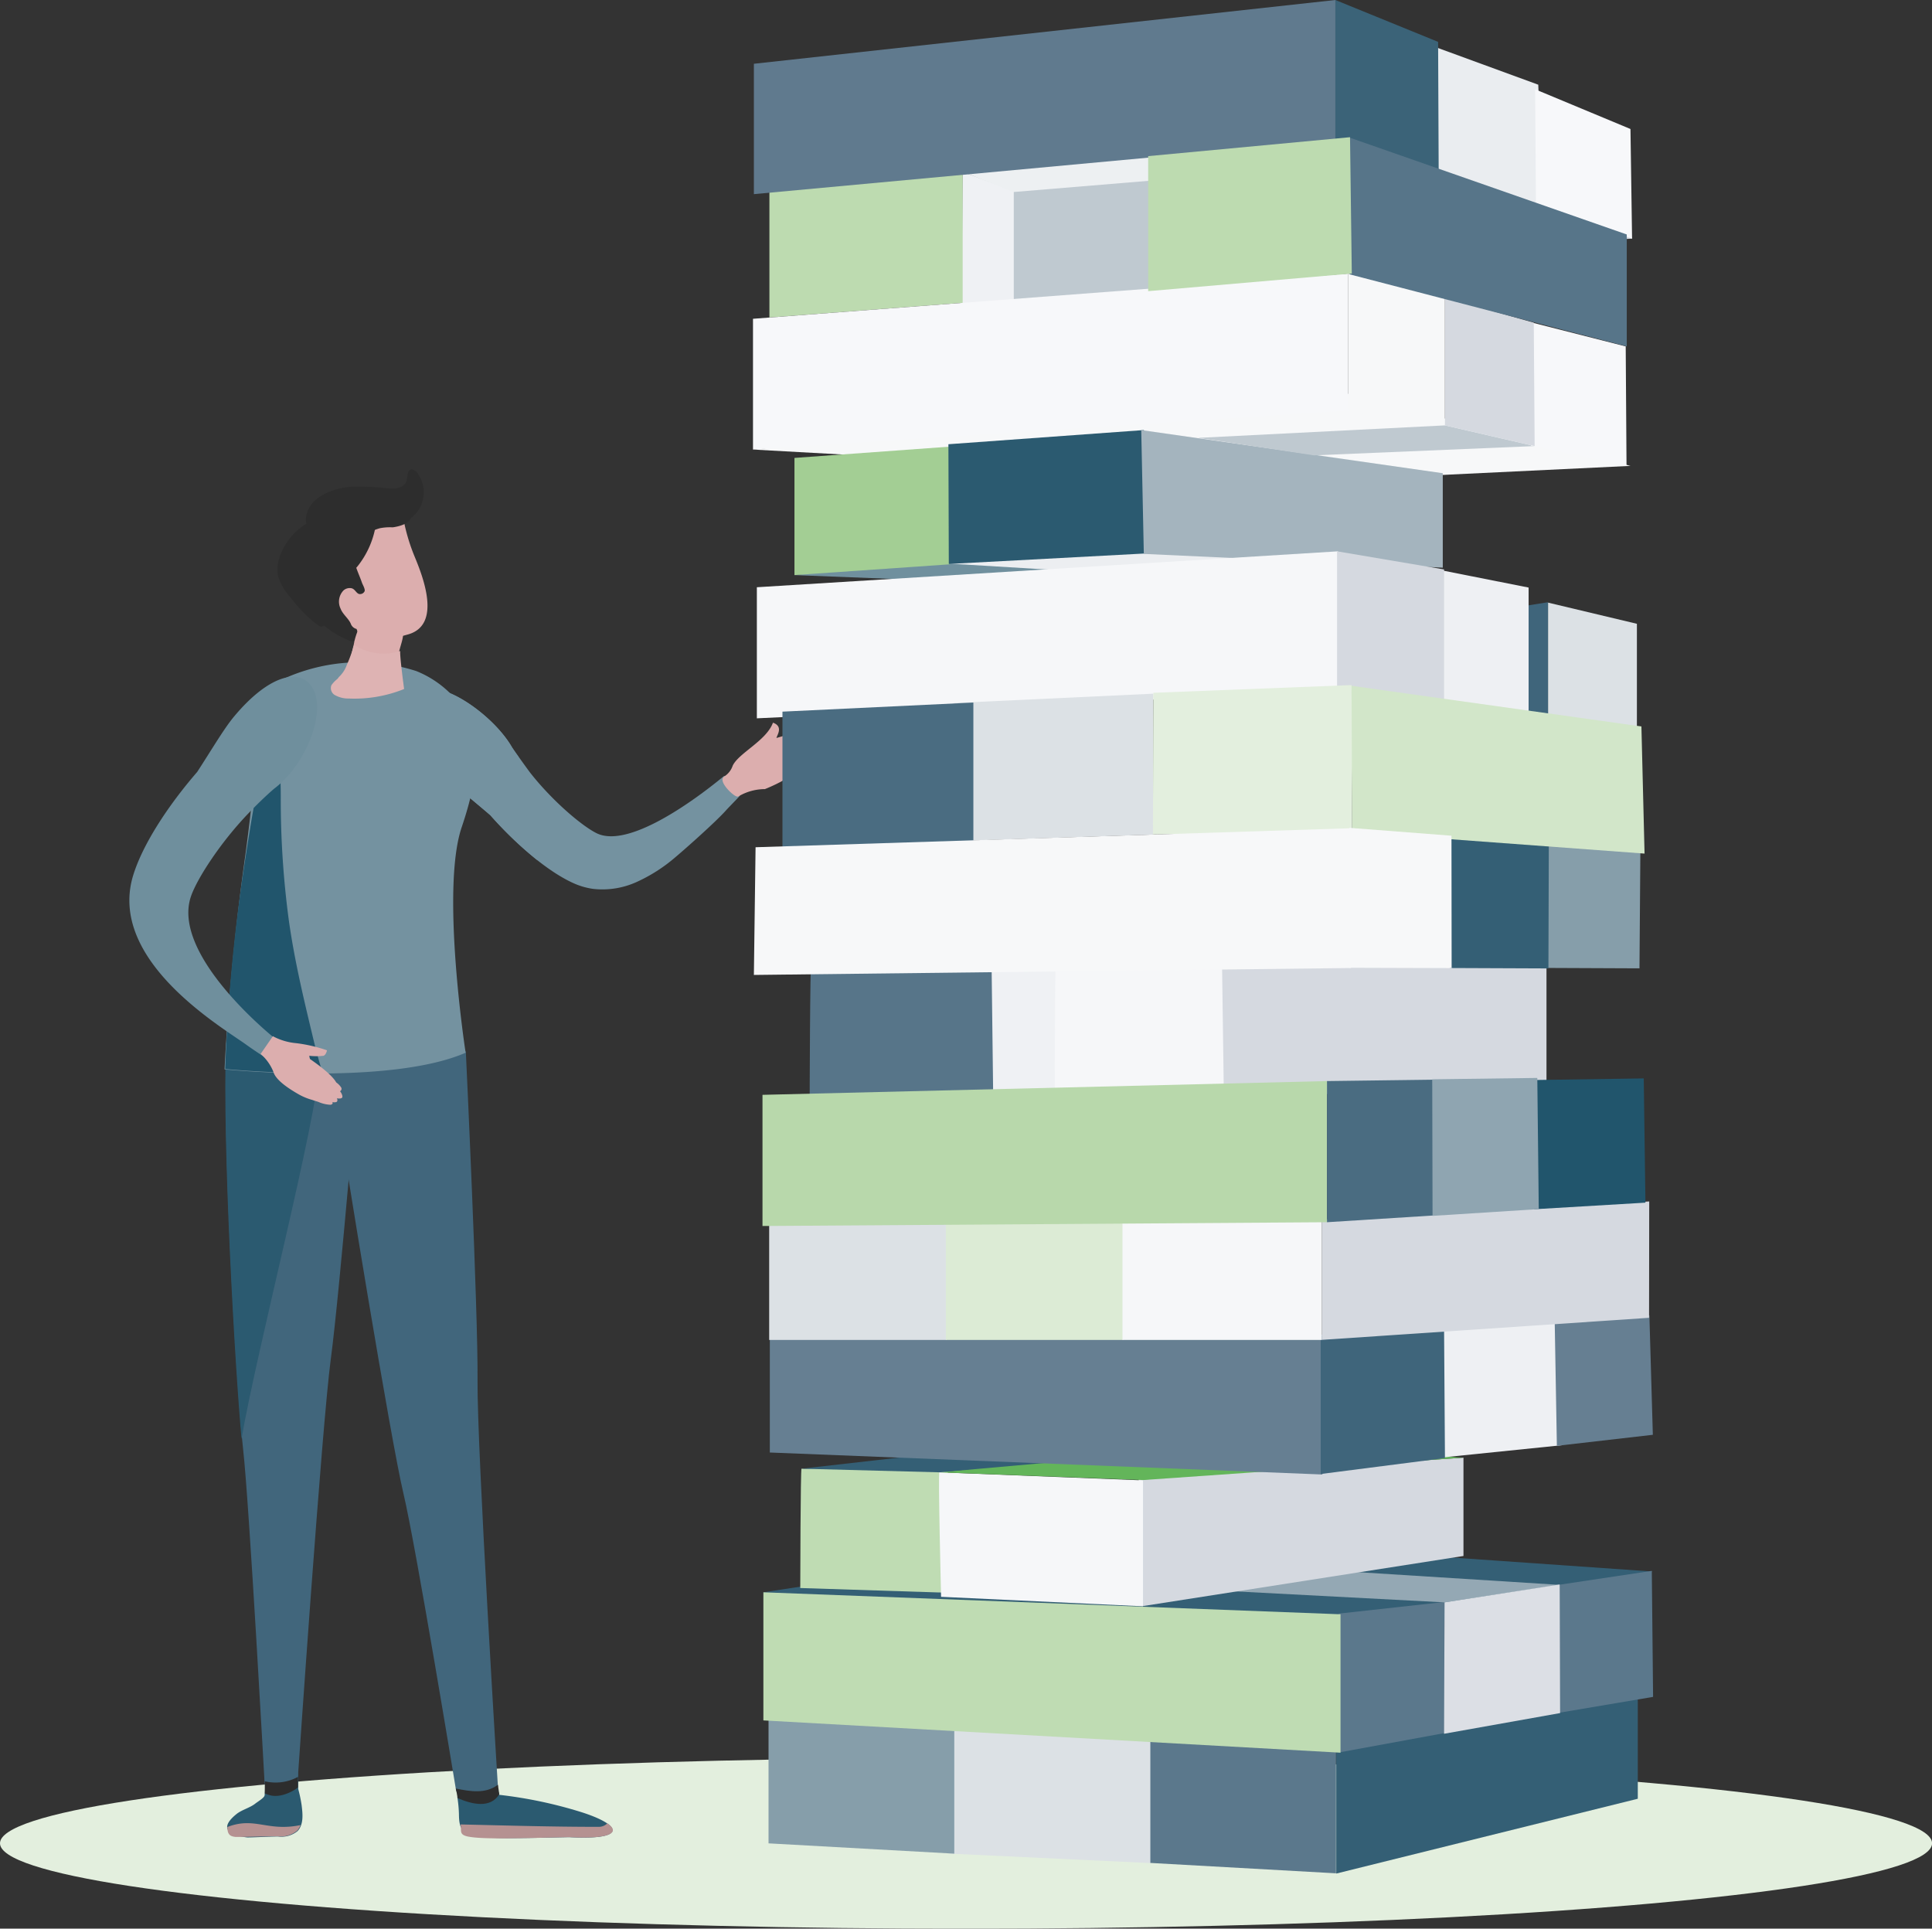 <svg xmlns="http://www.w3.org/2000/svg" viewBox="0 0 239.95 239.52"><rect x="0" y="0" width="239.95" height="239.52" fill="#333333" stroke="none"/><defs><style>.cls-1{fill:#e3efde;}.cls-2{fill:#2b5a70;}.cls-3{fill:#b59191;}.cls-4{fill:#41667c;}.cls-5{fill:#2d2d2d;}.cls-6{fill:#7492a0;}.cls-7{fill:#21556c;}.cls-8{fill:#dcaeae;}.cls-9{fill:#deb3b3;}.cls-10{fill:#6f8f9d;}.cls-11{fill:#eff1f4;}.cls-12{fill:#577589;}.cls-13{fill:#d5d9e0;}.cls-14{fill:#f6f7f9;}.cls-15{fill:#70909e;}.cls-16{fill:#eceef1;}.cls-17{fill:#dce1e5;}.cls-18{fill:#345f75;}.cls-19{fill:#bfdcb3;}.cls-20{fill:#869eaa;}.cls-21{fill:#f7f8f9;}.cls-22{fill:#a3ce94;}.cls-23{fill:#a4b4be;}.cls-24{fill:#bfc9d0;}.cls-25{fill:#edf0f2;}.cls-26{fill:#bddbb0;}.cls-27{fill:#eaedf0;}.cls-28{fill:#f7f8fa;}.cls-29{fill:#5b788c;}.cls-30{fill:#94a8b4;}.cls-31{fill:#dcdfe5;}.cls-32{fill:#63b55a;}.cls-33{fill:#667f92;}.cls-34{fill:#eef0f3;}.cls-35{fill:#3f657b;}.cls-36{fill:#dcebd5;}.cls-37{fill:#b8d8ab;}.cls-38{fill:#4a6c81;}.cls-39{fill:#8fa5b1;}.cls-40{fill:#d2e6c9;}.cls-41{fill:#607a8e;}.cls-42{fill:#3b6378;}</style></defs><g id="Livello_2" data-name="Livello 2"><g id="Livello_56" data-name="Livello 56"><ellipse class="cls-1" cx="119.98" cy="228.92" rx="119.98" ry="10.61"></ellipse><path class="cls-2" d="M29.36,225.3c.66-.54,1.69-.78,2.36-1.32.34-.26,1.1-.71,1.14-1a9.41,9.41,0,0,0,0-2.16,7.78,7.78,0,0,0,4.18-.64c0,.41,0,1.64,0,2a17.44,17.44,0,0,1,.42,2c.12,1,.3,2.37-.5,3.22a3.15,3.15,0,0,1-2.41.68c-1,0-3.57.14-3.88.11C29.66,228.07,26.55,227.58,29.36,225.3Z"></path><path class="cls-3" d="M37.32,226.66a1.94,1.94,0,0,1-.43.71,3.15,3.15,0,0,1-2.41.68c-1,0-4.93.11-5.24.08-.66-.07-1-.29-1-1.23C31.65,225.58,33.2,227.51,37.32,226.66Z"></path><path class="cls-4" d="M44.81,129.09s-2.6,31.31-3.72,39.65S37,220.68,37,220.68l-2,1.18-2.13-.28s-1.91-34.82-2.67-41.53-2.94-42.47-1.89-53.53C28.91,119.81,39.73,106.63,44.81,129.09Z"></path><path class="cls-2" d="M30,178.69c-.79-8.42-2.41-36.53-1.93-49.22l11.52,3.14C39.52,138.36,31.78,168.14,30,178.69Z"></path><path class="cls-2" d="M56.8,223.19a10.55,10.55,0,0,0,1.08.23,5.83,5.83,0,0,0,4.1-.82c0,.19,0,.3,0,.3a55,55,0,0,1,10.28,2.17c5.2,1.67,5.48,3.49-1.59,3.09-12.74.28-13.63.32-13.67-2.84A15.92,15.92,0,0,0,56.8,223.19Z"></path><path class="cls-3" d="M74.32,226.88a1.49,1.49,0,0,0,1.11-.44c1.66,1.14.39,2-4.72,1.72-6.33.14-10.69.28-12.51-.06-1.28-.24-.83-.75-1-1.52C62.88,226.71,68.6,226.88,74.32,226.88Z"></path><path class="cls-4" d="M57.86,130.69s1.53,32.33,1.45,40.74,2.53,50.48,2.53,50.48l-2.62,1.22-2.56-.68s-5-30.45-6.56-37-7.36-41.95-8.31-48.62S50,109,57.86,130.69Z"></path><path class="cls-5" d="M61.84,221.65c.08.57.15,1,.17,1.19-1.1,1.77-3.36,1.27-5.19.46,0-.2-.17-1-.21-1.18C58.42,222.49,60.32,222.81,61.84,221.65Z"></path><path class="cls-5" d="M37,220.68c0,.11,0,1.17,0,1.28s-1.87,1.41-3.45,1c-.22-.06-.44-.14-.66-.22,0-.3,0-1.2,0-1.52A5.84,5.84,0,0,0,37,220.68Z"></path><path class="cls-6" d="M90.15,96.45a.22.22,0,0,0-.32,0c-3.83,3.15-11.92,9-15.79,7-1.83-.93-5.46-4-8.22-7.52-1-1.36-2-2.78-2.24-3.13-2.25-3.91-8.48-8.31-11.18-7.08-2.41,1.09-1.07,6.28,3,10.7,1.13,1.24,3.3,2.93,5.43,4.77l.07.06c3.08,3.48,6.95,6.88,10.23,8.39a8.93,8.93,0,0,0,2.52.75,10.27,10.27,0,0,0,5.41-.85,20,20,0,0,0,4.83-3.09c1.39-1.17,5.06-4.44,6.27-5.8.35-.39,1.24-1.28,1.68-1.77a.21.21,0,0,0,0-.29C91.24,97.88,90.67,97.18,90.15,96.45Z"></path><path class="cls-6" d="M64.75,95.53c-.12-.53-.24-1-.38-1.57-.4-.56-.69-1-.79-1.17-2.25-3.91-8.48-8.31-11.18-7.08-2.41,1.09-1.07,6.28,3,10.7,1.13,1.24,3.3,2.93,5.43,4.77l.07.06a47,47,0,0,0,5.87,5.61A48.77,48.77,0,0,1,64.75,95.53Z"></path><path class="cls-6" d="M30.34,107.15c2.62-18.9.95-20.7,4.95-22.88a22.92,22.92,0,0,1,16.41-.93,12.73,12.73,0,0,1,4,2.56c3.89,3.67,4.5,8.41,1.64,16.84-2.63,7.76.49,28,.49,28-9.46,4.13-29.94,2.07-29.94,2.07S28.38,121.29,30.34,107.15Z"></path><path class="cls-7" d="M38.78,128.47c-1.13-4.7-2.24-9.4-2.91-14.19a112.57,112.57,0,0,1-1-15.35c0-3.46-.34-7.08-.07-10.6-1.6,2.72-2.72,7.79-4.41,18.82a219.49,219.49,0,0,0-2.42,25.61s5.49.55,12.11.51C39.57,131.68,39.16,130.08,38.78,128.47Z"></path><path class="cls-8" d="M50.23,65.07a24,24,0,0,0,1.28,4.09c1,2.42,3.39,8.44-.83,9.63s-6.33,1.26-7.52.4S36.87,72.6,38,68.84,45.38,58.12,50.23,65.07Z"></path><path class="cls-5" d="M50.08,62.14a7.7,7.7,0,0,0-2.51-.81,8.78,8.78,0,0,0-1.76-.15,9.77,9.77,0,0,0-6.68,2.24,2.76,2.76,0,0,0-1,1.63,5.75,5.75,0,0,0-.85,1,7.73,7.73,0,0,0-.53,6.45,11.42,11.42,0,0,0,6.49,7,1.74,1.74,0,0,0,.66.17,1,1,0,0,0,.55-1,2.26,2.26,0,0,0-.17-.56,1,1,0,0,1-.71-.64c-.26-.64-1-1.17-1.26-1.86a2,2,0,0,1,.37-2.3,1.16,1.16,0,0,1,1-.25c.41.12.53.55.88.7a.62.62,0,0,0,.73-.35c.07-.27-.24-.79-.32-1-.54-1.62-1.84-3.71-.48-5.27a6.36,6.36,0,0,1,2.69-1.54,6.55,6.55,0,0,1,1.59-.11c.7-.09,2-.4,2.28-1.17A2.15,2.15,0,0,0,50.08,62.14Z"></path><path class="cls-8" d="M43.32,82.42c.29-.76.4-1.57.61-2.33a8.25,8.25,0,0,1,.53-1.82c.39-.72,1.21-.78,1.94-.94,1.41-.31,3.51-.33,3.66,1.2.13,1.21-1.16,3.07-.3,4.16v2.77a15.18,15.18,0,0,1-6.44,1.2Z"></path><path class="cls-9" d="M41.16,85.1a3.43,3.43,0,0,1,.72-.76,1.57,1.57,0,0,0,.2-.25,3.79,3.79,0,0,0,1-1.53h0a18.06,18.06,0,0,0,.89-2.46,6.8,6.8,0,0,0,5.74.75c-.09.54.48,4.72.48,4.72a16.48,16.48,0,0,1-6.89,1.18,3.37,3.37,0,0,1-1.6-.37A1,1,0,0,1,41.16,85.1Z"></path><path class="cls-5" d="M51.88,58.79c-.22-.3-.6-.6-.94-.45s-.32.92-.47,1.42c-.26.84-1.37,1-2.24.89a35.43,35.43,0,0,0-4.37-.22c-2.18.12-5.35,1.11-5.81,3.62a2.22,2.22,0,0,0,0,1,7.7,7.7,0,0,0-3.43,4.48,4.48,4.48,0,0,0-.07,2.06,6.8,6.8,0,0,0,1.55,2.62,16.55,16.55,0,0,0,3.4,3.44.8.8,0,0,0,.44.17c.49,0,.49-.75.43-1.24a4.69,4.69,0,0,1,1.34-3.49c.83-1,1.86-1.76,2.68-2.74a11,11,0,0,0,2.27-5.07,9.16,9.16,0,0,0,3.66-.51,4,4,0,0,0,1.53-6Z"></path><path class="cls-8" d="M102,91.3a1.29,1.29,0,0,0-.8-.07l0,0a1.27,1.27,0,0,0,.1-.12.3.3,0,0,0-.06-.43,1.79,1.79,0,0,0-1.17,0,2.55,2.55,0,0,0-.74.13l-1.74.5-.2.06-.95.28c0-.27.93-1.41-.44-1.9-.81,2.24-4.25,3.76-5,5.34a2.51,2.51,0,0,1-1.07,1.35c-.72.51.71,2,1.36,2.38.15.08.3.17.45.07A6.5,6.5,0,0,1,95,98a20.82,20.82,0,0,0,5.45-3.22,6.36,6.36,0,0,0,1.41-1.23,1.05,1.05,0,0,0,.2-.34.31.31,0,0,0-.2-.38h-.07l.09-.06a.9.9,0,0,0,.28-.27.31.31,0,0,0-.09-.42.61.61,0,0,0-.34-.08,1,1,0,0,0,.28-.25A.3.3,0,0,0,102,91.3Z"></path><path class="cls-10" d="M38.83,85.46c1.69,2.93-.72,9.38-4.73,12.45-.35.27-1.79,1.58-3.15,3h0c-3.48,3.59-6.43,8.13-7.21,10.35-2.62,7.37,10.41,17.71,10.41,17.71a9.87,9.87,0,0,1,1.25,1.54c.82,1.22.81,2.92-.17,2.29-1.38-.88-3.19-2-4.86-3.21-3.56-2.48-17-10.63-13.82-20.91,1.24-4,4.5-8.84,7.94-12.81,1.75-2.69,3.34-5.4,4.57-6.87C33.4,83.79,37.32,82.84,38.83,85.46Z"></path><path class="cls-8" d="M33.89,128.69a7.51,7.51,0,0,0,2.87.86,18.39,18.39,0,0,1,3.85.89s-.09.53-.42.68a7.84,7.84,0,0,1-1.78,0,2.85,2.85,0,0,0,.09.4c2.24,1.55,3,2.44,3.26,2.91a2.32,2.32,0,0,1,.61.62.33.33,0,0,1-.14.47,1.4,1.4,0,0,1,.28.54.41.41,0,0,1,0,.22c-.08.19-.47.16-.67.12.09.16.1.39-.06.46a.88.88,0,0,1-.51,0c.12.14,0,.35-.28.34a4.17,4.17,0,0,1-1.4-.33c-.16-.07-.5-.15-.78-.26a7.44,7.44,0,0,1-1.78-.74c-1.06-.61-2.79-1.7-3.08-2.77a5.84,5.84,0,0,0-1.58-2.21Z"></path><path class="cls-11" d="M122,118.72l41.45,1.53v15.61H122.25S122.25,118.49,122,118.72Z"></path><path class="cls-12" d="M100.76,119.52l22.38-.8.21,17.23-22.79.49S100.6,119.35,100.76,119.52Z"></path><path class="cls-13" d="M150.62,118.72l41.45,1.53v15.61H150.86S150.86,118.49,150.62,118.72Z"></path><path class="cls-14" d="M131.14,119.52l20.62-.8L152,136l-21,.49S131,119.35,131.14,119.52Z"></path><polygon class="cls-13" points="196.63 29.91 202.7 29.64 202.09 27.88 196.63 29.91"></polygon><polygon class="cls-15" points="129.34 72.62 98.64 71.42 117.44 69.33 130.95 70.61 129.34 72.62"></polygon><polygon class="cls-16" points="117.47 69.97 163.49 72.75 163.28 66.86 137.24 65.9 117.47 69.97"></polygon><path class="cls-17" d="M118.32,214.74l24.6,1v15.64l-25.07-1.18S118.14,214.58,118.32,214.74Z"></path><polygon class="cls-18" points="165.96 232.68 203.41 223.39 203.41 210.66 165.96 217.18 165.96 232.68"></polygon><polygon class="cls-18" points="94.81 197.75 131.03 192.23 163.06 192.23 205.23 195.17 199.28 198.98 167.14 202.73 96.31 199.94 94.81 197.75"></polygon><path class="cls-19" d="M99.55,182.4l18.16-.41.35,15.83-18.67-.6S99.42,182.23,99.55,182.4Z"></path><polygon class="cls-20" points="203.73 105.69 203.62 120.26 192.07 120.21 192.21 104.8 203.73 105.69"></polygon><polygon class="cls-21" points="202.5 57.86 173.56 59.25 110.88 56.79 93.52 55.83 165.53 48.43 202.5 57.86"></polygon><polygon class="cls-17" points="192.26 74.84 192.26 90.7 203.3 92.09 203.3 77.47 192.26 74.84"></polygon><polygon class="cls-22" points="98.67 56.87 98.67 71.42 118.01 70.08 117.95 55.47 98.67 56.87"></polygon><polygon class="cls-2" points="117.79 55.17 117.84 70.04 142.36 68.73 142.07 53.41 117.79 55.17"></polygon><polygon class="cls-23" points="179.19 58.77 179.19 70.5 142.06 68.79 141.74 53.41 179.19 58.77"></polygon><polygon class="cls-21" points="179.46 36.97 179.46 52.83 167.46 51 167.46 33.97 179.46 36.97"></polygon><rect class="cls-24" x="124.38" y="22.07" width="25.18" height="17.25"></rect><polygon class="cls-11" points="119.54 21.33 125.91 23.73 125.91 38.63 119.45 37.61 119.54 21.33"></polygon><polygon class="cls-25" points="119.54 21.33 125.86 23.85 167.19 20.42 167.24 17.23 119.54 21.33"></polygon><polygon class="cls-26" points="95.56 23.47 95.56 39.43 119.56 37.61 119.56 21.32 95.56 23.47"></polygon><polygon class="cls-27" points="191.05 10.52 177.96 5.73 177.96 21.55 191.62 26.2 191.05 10.52"></polygon><polygon class="cls-28" points="190.66 11.09 202.5 16.02 202.7 29.63 190.76 25.58 190.66 11.09"></polygon><polygon class="cls-20" points="118.52 230.21 95.45 228.93 95.45 213.5 118.52 214.78 118.52 230.21"></polygon><polygon class="cls-29" points="165.93 232.65 142.87 231.36 142.87 215.93 165.93 217.22 165.93 232.65"></polygon><polygon class="cls-29" points="179.38 215.24 166.25 217.65 166.25 200.4 179.43 198.95 179.38 215.24"></polygon><polygon class="cls-29" points="205.31 210.74 191.64 213.05 191.6 197.12 205.15 195.09 205.31 210.74"></polygon><polygon class="cls-19" points="94.81 197.75 94.81 213.66 166.49 217.67 166.49 200.48 94.81 197.75"></polygon><polygon class="cls-30" points="179.4 199 150.82 197.5 166.6 195.12 193.71 196.83 179.4 199"></polygon><polygon class="cls-13" points="141.96 199.46 181.76 193.24 181.76 181.03 141.42 183.68 141.96 199.46"></polygon><polygon class="cls-31" points="193.76 212.75 179.35 215.32 179.41 199 193.71 196.78 193.76 212.75"></polygon><path class="cls-14" d="M116.67,182.85l25.29,1v15.64l-25.08-1.18S116.49,182.69,116.67,182.85Z"></path><polygon class="cls-32" points="116.67 182.85 152.27 179.1 181.76 181.03 141.96 183.81 116.67 182.85"></polygon><polygon class="cls-18" points="99.55 182.4 117.74 180.33 137.67 180.98 116.67 182.85 99.55 182.4"></polygon><polygon class="cls-33" points="95.61 165.28 95.61 180.39 164.24 183.12 164.24 165.76 95.61 165.28"></polygon><polygon class="cls-34" points="178.28 165.01 178.39 181.08 194.03 179.48 194.03 163.94 178.28 165.01"></polygon><polygon class="cls-35" points="179.35 164.85 179.46 181.08 164.03 183.06 164.03 165.87 179.35 164.85"></polygon><polygon class="cls-33" points="193.09 164.07 193.36 179.56 205.28 178.19 204.85 163.35 193.09 164.07"></polygon><polygon class="cls-13" points="164.16 151.46 204.83 149.21 204.81 163.66 164.16 166.4 164.16 151.46"></polygon><rect class="cls-17" x="95.53" y="151.38" width="22.02" height="15.03"></rect><rect class="cls-36" x="117.47" y="151.38" width="22.02" height="15.03"></rect><rect class="cls-14" x="139.41" y="151.38" width="24.75" height="15.03"></rect><polygon class="cls-37" points="94.7 135.97 94.7 152.26 164.81 151.79 164.81 134.26 94.7 135.97"></polygon><polygon class="cls-38" points="177.94 134.09 178.08 150.95 164.81 151.79 164.81 134.26 177.94 134.09"></polygon><polygon class="cls-7" points="204.15 133.93 204.36 149.36 190.53 150.18 190.46 134.13 204.15 133.93"></polygon><polygon class="cls-39" points="190.93 133.87 191.11 150.16 177.92 151 177.88 134.04 190.93 133.87"></polygon><polygon class="cls-18" points="192.36 104.78 192.31 120.27 180.06 120.22 180.15 103.84 192.36 104.78"></polygon><path class="cls-35" d="M184.17,76.08l8.09-1.29V90.7h-7S184.29,76,184.17,76.08Z"></path><polygon class="cls-34" points="189.85 72.97 189.85 89.47 178.49 88.29 178.49 70.72 189.85 72.97"></polygon><polygon class="cls-14" points="94 72.93 94 89.21 166.25 85.79 166.17 68.47 94 72.93"></polygon><polygon class="cls-13" points="179.35 70.72 179.35 87.22 166.06 85.5 166.06 68.47 179.35 70.72"></polygon><polygon class="cls-40" points="167.78 85.16 203.86 90.22 204.25 106.01 167.94 103.32 167.78 85.16"></polygon><polygon class="cls-17" points="143.24 103.65 118.17 104.47 118.47 87.31 143.24 86.15 143.24 103.65"></polygon><polygon class="cls-1" points="167.94 103.24 143.19 103.64 143.24 86.04 167.86 85.08 167.94 103.24"></polygon><polygon class="cls-38" points="97.18 88.38 97.18 106.13 120.89 106.13 120.89 87.25 97.18 88.38"></polygon><polygon class="cls-21" points="93.84 105.22 167.78 102.86 167.78 120.22 93.63 121.08 93.84 105.22"></polygon><polygon class="cls-24" points="148.81 54.38 179.46 52.83 190.6 55.4 163.2 56.55 148.81 54.38"></polygon><polygon class="cls-28" points="202.01 57.81 190.12 55.34 190.12 40.02 201.91 43.02 202.01 57.81"></polygon><polygon class="cls-13" points="190.49 40.07 179.46 36.97 179.46 52.83 190.6 55.4 190.49 40.07"></polygon><polygon class="cls-28" points="93.52 39.59 93.52 55.83 167.46 51 167.46 33.97 93.52 39.59"></polygon><polygon class="cls-41" points="93.63 7.92 93.63 24.11 165.85 17.43 165.85 0 93.63 7.92"></polygon><polygon class="cls-42" points="178.61 5.2 165.85 0 165.85 17.43 178.68 21.16 178.61 5.2"></polygon><polygon class="cls-12" points="202.04 43.02 167.62 34.07 167.62 17.09 202.04 29.12 202.04 43.02"></polygon><polygon class="cls-26" points="142.6 19.39 142.6 36.16 167.89 33.97 167.67 17.04 142.6 19.39"></polygon><polygon class="cls-21" points="180.27 103.79 180.29 120.23 167.59 120.19 167.59 102.81 180.27 103.79"></polygon></g></g></svg>